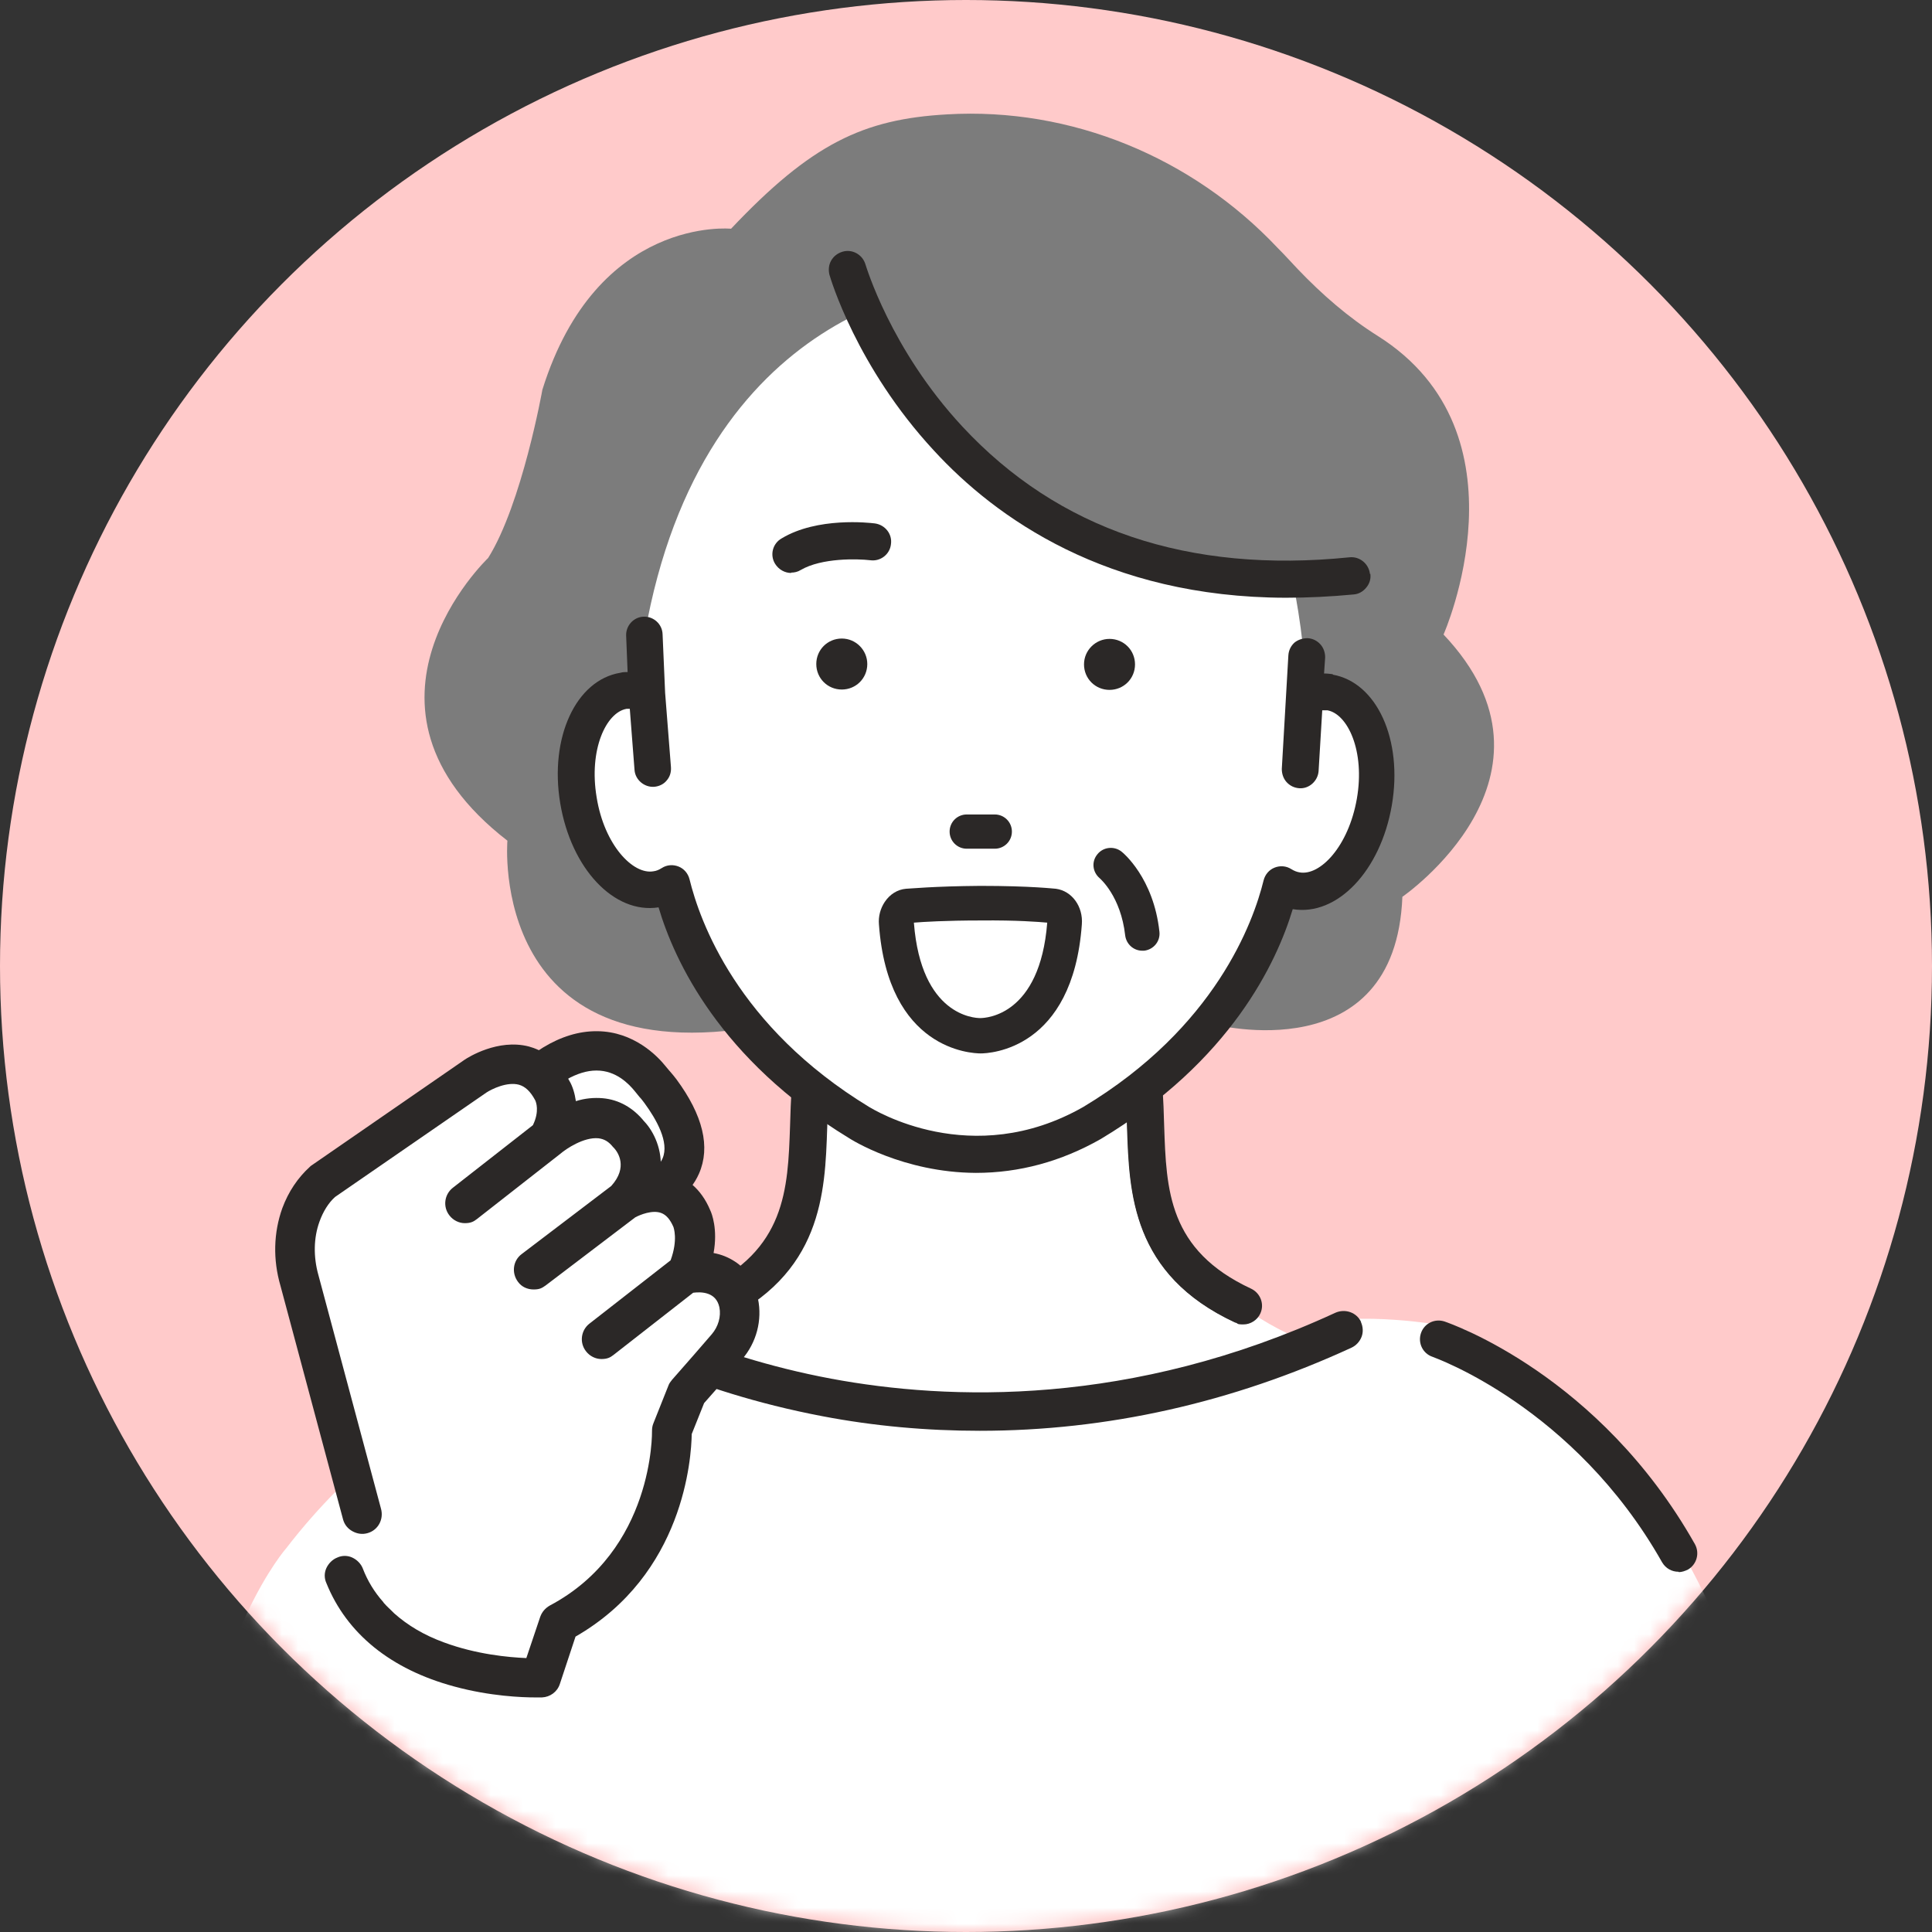 <svg width="120" height="120" viewBox="0 0 120 120" fill="none" xmlns="http://www.w3.org/2000/svg">
<rect x="0" y="0" width="120" height="120" fill="#333333" stroke="none"/>
<circle cx="60" cy="60" r="60" fill="#FFCACA"/>
<mask id="mask0_43_1167" style="mask-type:alpha" maskUnits="userSpaceOnUse" x="0" y="0" width="120" height="120">
<circle cx="60" cy="60" r="60" fill="white"/>
</mask>
<g mask="url(#mask0_43_1167)">
<mask id="mask1_43_1167" style="mask-type:luminance" maskUnits="userSpaceOnUse" x="0" y="0" width="120" height="120">
<path d="M60 120C93.137 120 120 93.137 120 60C120 26.863 93.137 0 60 0C26.863 0 0 26.863 0 60C0 93.137 26.863 120 60 120Z" fill="white"/>
</mask>
<g mask="url(#mask1_43_1167)">
<path d="M107.738 104.683C107.738 104.683 106.357 93.099 90.928 82.556C90.928 82.556 86.81 81.674 83.258 81.968L81.199 83.439C81.199 83.439 65.272 92.579 37.262 82.262C37.262 82.262 25.769 85.792 17.805 96.131C17.805 96.131 13.077 101.448 11.9 113.529L8.665 131.199H14.57C43.326 130.475 70.407 131.222 70.407 131.222C79.389 157.805 85.498 154.796 85.498 154.796C85.498 154.796 93.213 155.747 100.701 139.774L104.231 127.692L110.43 128.869L107.783 104.683H107.738Z" fill="white"/>
<path d="M49.932 62.511C49.932 62.511 53.642 82.76 38.665 82.285C38.665 82.285 56.131 95.452 82.081 83.665C82.081 83.665 67.466 79.638 71.538 62.76L49.932 62.534V62.511Z" fill="white"/>
<path d="M44.14 82.194C43.733 82.194 43.326 81.968 43.145 81.561C42.896 81.018 43.145 80.362 43.688 80.113C48.869 77.715 48.982 73.936 49.118 69.955C49.14 69.163 49.163 68.348 49.231 67.556C49.276 66.946 49.819 66.493 50.43 66.561C51.041 66.606 51.471 67.149 51.425 67.76C51.357 68.484 51.335 69.253 51.312 70.045C51.176 74.095 51.018 79.163 44.615 82.127C44.457 82.194 44.299 82.24 44.163 82.24L44.14 82.194Z" fill="#2B2827"/>
<path d="M44.14 82.263C43.688 82.263 43.281 81.991 43.099 81.584C42.828 81.018 43.099 80.317 43.665 80.045C48.801 77.647 48.937 73.891 49.072 69.932C49.095 69.14 49.118 68.326 49.185 67.534C49.208 67.217 49.367 66.946 49.593 66.742C49.819 66.539 50.136 66.448 50.43 66.493C50.746 66.516 51.018 66.674 51.222 66.901C51.425 67.127 51.516 67.444 51.493 67.738C51.425 68.462 51.403 69.208 51.38 70.023C51.244 74.095 51.086 79.163 44.661 82.15C44.502 82.217 44.344 82.263 44.185 82.263H44.14ZM50.317 66.584C50.068 66.584 49.842 66.674 49.661 66.833C49.457 67.014 49.321 67.263 49.299 67.534C49.231 68.326 49.208 69.14 49.185 69.932C49.05 73.959 48.937 77.738 43.733 80.159C43.213 80.407 42.986 81.018 43.235 81.539C43.416 81.901 43.778 82.15 44.185 82.15C44.593 82.15 44.48 82.127 44.615 82.059C50.973 79.095 51.154 74.073 51.289 70.023C51.312 69.231 51.335 68.462 51.403 67.738C51.425 67.466 51.335 67.195 51.154 66.969C50.973 66.742 50.724 66.629 50.452 66.606C50.43 66.606 50.385 66.606 50.362 66.606L50.317 66.584Z" fill="#2B2827"/>
<path d="M77.195 82.194C77.602 82.194 78.009 81.968 78.19 81.561C78.439 81.018 78.19 80.362 77.647 80.113C72.466 77.715 72.353 73.936 72.217 69.955C72.195 69.163 72.172 68.348 72.104 67.556C72.059 66.946 71.516 66.493 70.905 66.561C70.294 66.606 69.864 67.149 69.909 67.76C69.977 68.484 70 69.253 70.023 70.045C70.158 74.095 70.317 79.163 76.719 82.127C76.878 82.194 77.036 82.24 77.172 82.24L77.195 82.194Z" fill="#2B2827"/>
<path d="M76.719 82.149C70.294 79.163 70.136 74.095 70 70.023C69.977 69.231 69.955 68.484 69.887 67.737C69.864 67.421 69.955 67.127 70.158 66.9C70.362 66.674 70.633 66.516 70.95 66.493C71.267 66.471 71.561 66.561 71.787 66.742C72.014 66.946 72.172 67.217 72.195 67.534C72.263 68.326 72.285 69.14 72.308 69.932C72.444 73.914 72.557 77.647 77.715 80.045C78.281 80.317 78.552 80.995 78.281 81.584C78.1 81.991 77.67 82.262 77.24 82.262C76.81 82.262 76.9 82.217 76.765 82.149H76.719ZM70.928 66.606C70.656 66.629 70.407 66.765 70.226 66.968C70.045 67.172 69.955 67.443 69.977 67.737C70.045 68.462 70.068 69.231 70.091 70.023C70.226 74.072 70.385 79.095 76.765 82.059C76.9 82.127 77.059 82.149 77.195 82.149C77.602 82.149 77.964 81.923 78.145 81.538C78.394 81.018 78.145 80.407 77.647 80.158C72.444 77.737 72.308 73.959 72.195 69.932C72.172 69.14 72.149 68.326 72.082 67.534C72.059 67.262 71.923 66.991 71.719 66.832C71.538 66.674 71.312 66.584 71.063 66.584C70.814 66.584 70.996 66.584 70.973 66.584L70.928 66.606Z" fill="#2B2827"/>
<path d="M84.548 82.127C84.276 81.516 83.552 81.267 82.941 81.538C70.249 87.398 58.914 86.991 51.629 85.633C43.778 84.163 38.756 81.244 38.711 81.199C38.439 81.041 38.1 80.995 37.806 81.063C37.489 81.131 37.24 81.335 37.059 81.606C36.901 81.878 36.855 82.217 36.923 82.511C36.991 82.828 37.195 83.077 37.466 83.258C37.67 83.394 42.76 86.38 51.086 87.964C54.276 88.575 57.557 88.869 60.86 88.869C68.756 88.869 76.516 87.127 83.937 83.71C84.231 83.575 84.457 83.326 84.57 83.032C84.683 82.737 84.661 82.398 84.525 82.104L84.548 82.127Z" fill="#2B2827"/>
<path d="M104.253 97.625C103.846 97.625 103.461 97.421 103.235 97.036C97.76 87.353 89.072 84.321 88.982 84.276C88.371 84.073 88.054 83.416 88.258 82.806C88.462 82.195 89.118 81.878 89.728 82.082C90.113 82.217 99.344 85.407 105.271 95.905C105.588 96.471 105.385 97.172 104.842 97.489C104.661 97.579 104.457 97.647 104.276 97.647L104.253 97.625Z" fill="#2B2827"/>
<path d="M45.43 14.208C45.43 14.208 37.081 13.349 33.688 24.208C33.688 24.208 32.421 31.312 30.317 34.661C30.317 34.661 20.679 43.824 31.516 52.217C31.516 52.217 30.226 67.263 48.213 63.552L75.385 63.62C75.385 63.62 86.674 66.584 87.104 55.702C87.104 55.702 97.986 48.213 89.661 39.412C89.661 39.412 95.204 26.923 85.566 20.86C83.733 19.706 82.104 18.281 80.611 16.72C80.204 16.29 79.796 15.837 79.344 15.385C74.05 9.774 66.538 6.652 58.824 7.104C53.62 7.398 50.407 8.914 45.385 14.231L45.43 14.208Z" fill="#7C7C7C"/>
<path d="M67.851 69.751C76.177 64.751 78.846 58.032 79.593 54.955C79.887 55.136 80.181 55.271 80.52 55.317C82.624 55.679 84.819 53.212 85.385 49.819C85.973 46.425 84.728 43.371 82.624 43.009C82.127 42.918 81.652 43.009 81.177 43.19C79.887 19.457 65.249 17.24 61.855 17.556C58.462 17.217 43.597 19.163 40.045 39.412L40.204 43.077C39.728 42.873 39.231 42.805 38.756 42.873C36.652 43.235 35.385 46.267 35.95 49.683C36.516 53.077 38.688 55.565 40.792 55.203C41.131 55.158 41.425 55.023 41.719 54.842C42.444 57.918 45.068 64.638 53.371 69.706C53.371 69.706 60.158 74.118 67.828 69.751H67.851Z" fill="white"/>
<path d="M82.805 41.878C82.624 41.855 82.443 41.832 82.24 41.832L82.308 40.837C82.308 40.543 82.217 40.249 82.013 40.023C81.81 39.796 81.538 39.66 81.222 39.638C80.927 39.638 80.633 39.728 80.407 39.909C80.181 40.113 80.045 40.385 80.023 40.701L79.615 47.76C79.615 48.054 79.706 48.348 79.909 48.575C80.113 48.801 80.385 48.937 80.701 48.959C81.312 49.004 81.855 48.507 81.9 47.896L82.127 44.117C82.24 44.117 82.33 44.117 82.443 44.117C83.71 44.344 84.796 46.651 84.276 49.615C83.756 52.579 81.991 54.412 80.724 54.185C80.566 54.163 80.385 54.095 80.204 53.982C79.887 53.778 79.502 53.755 79.163 53.891C78.823 54.027 78.575 54.321 78.484 54.683C77.851 57.262 75.498 63.823 67.285 68.755C60.339 72.715 54.231 68.891 53.982 68.755C45.769 63.755 43.462 57.194 42.828 54.615C42.737 54.253 42.489 53.959 42.149 53.823C41.81 53.688 41.425 53.71 41.108 53.914C40.928 54.027 40.769 54.095 40.588 54.117C39.321 54.344 37.534 52.489 37.059 49.525C36.561 46.561 37.647 44.253 38.914 44.027C38.982 44.027 39.05 44.027 39.118 44.027L39.412 47.828C39.457 48.439 40.023 48.914 40.633 48.869C40.928 48.846 41.222 48.71 41.403 48.484C41.606 48.258 41.697 47.964 41.674 47.647L41.312 43.032L41.154 39.389C41.131 38.755 40.588 38.28 39.977 38.303C39.344 38.326 38.869 38.869 38.891 39.48L38.982 41.742C38.824 41.742 38.688 41.742 38.529 41.787C35.769 42.24 34.118 45.814 34.796 49.887C35.475 53.959 38.145 56.787 40.905 56.357C41.878 59.66 44.706 65.792 52.715 70.679C52.851 70.769 56.086 72.828 60.611 72.85C63.303 72.85 65.905 72.149 68.371 70.746C76.448 65.905 79.299 59.774 80.294 56.47C83.054 56.923 85.746 54.095 86.448 50.023C87.149 45.95 85.52 42.375 82.76 41.9L82.805 41.878Z" fill="#2B2827"/>
<path d="M52.398 14.457C52.398 14.457 52.353 33.711 80.588 36.38C80.588 36.38 80.996 9.005 52.398 14.457Z" fill="#7C7C7C"/>
<path d="M85.091 35.656C85.023 35.023 84.457 34.548 83.823 34.615C73.801 35.634 65.724 32.896 59.774 26.493C55.294 21.674 53.778 16.471 53.756 16.425C53.575 15.815 52.941 15.453 52.33 15.634C52.036 15.724 51.787 15.905 51.629 16.177C51.471 16.448 51.448 16.765 51.516 17.059C51.584 17.285 53.19 22.783 58.009 27.987C61.833 32.15 68.733 37.104 79.864 37.127C81.222 37.127 82.647 37.059 84.072 36.923C84.389 36.901 84.661 36.742 84.864 36.493C85.068 36.245 85.158 35.95 85.113 35.634L85.091 35.656Z" fill="#2B2827"/>
<path d="M40.407 67.014C39.57 65.95 36.357 62.873 31.357 68.824L38.213 74.774C38.213 74.774 45.588 73.937 41.018 67.76C40.814 67.489 40.588 67.263 40.385 67.014H40.407Z" fill="white"/>
<path d="M42.014 67.036C41.878 66.855 41.742 66.697 41.606 66.538L41.584 66.516C41.516 66.425 41.425 66.335 41.357 66.244C40.837 65.588 39.366 64.072 37.104 64.05H37.036C34.864 64.05 32.647 65.385 30.43 68.054C30 68.552 30.068 69.321 30.566 69.751L37.421 75.701C37.647 75.905 37.919 75.996 38.213 75.996C38.507 75.996 38.303 75.996 38.348 75.996C38.756 75.95 42.285 75.475 43.416 72.896C44.14 71.244 43.665 69.276 42.014 67.036ZM33.099 68.733C34.525 67.263 35.882 66.493 37.036 66.493H37.059C38.258 66.493 39.05 67.308 39.434 67.783C39.525 67.896 39.615 68.009 39.728 68.145C39.842 68.258 39.932 68.394 40.023 68.507C40.769 69.525 41.584 70.95 41.154 71.946C40.724 72.941 39.118 73.394 38.552 73.507L33.077 68.756L33.099 68.733Z" fill="#2B2827"/>
<path d="M45.905 80.837C45.407 78.416 42.67 79.005 42.67 79.005C43.597 76.946 42.986 75.634 42.986 75.634C41.787 72.715 38.824 74.48 38.824 74.48C40.882 72.331 39.072 70.407 39.072 70.407C37.172 67.987 34.072 70.634 34.072 70.634C35.045 68.892 34.299 67.693 34.299 67.693C32.738 64.683 29.547 66.788 29.547 66.788L20.045 73.349C19.366 73.96 18.937 74.706 18.665 75.453C18.19 76.765 18.19 78.19 18.575 79.525L22.081 91.674L21.403 97.783C24.118 104.57 33.597 104.118 33.597 104.118L34.728 100.724C41.968 96.878 41.742 88.756 41.742 88.756L42.67 86.426C43.846 85.091 44.661 84.163 45.158 83.575C45.792 82.828 46.086 81.833 45.882 80.86L45.905 80.837Z" fill="white"/>
<path d="M47.104 80.588C46.9 79.615 46.38 78.823 45.633 78.348C45.249 78.1 44.819 77.918 44.321 77.828C44.593 76.358 44.208 75.362 44.118 75.181C43.529 73.756 42.556 73.167 41.878 72.941C41.606 72.851 41.312 72.783 41.018 72.76C41.176 71.448 40.611 70.272 40 69.638C39.321 68.801 38.439 68.303 37.443 68.213C36.9 68.167 36.335 68.213 35.769 68.394C35.701 67.918 35.566 67.466 35.362 67.127C34.615 65.724 33.597 65.204 32.851 65C30.928 64.502 29.072 65.679 28.869 65.814L19.366 72.376C19.321 72.398 19.276 72.443 19.253 72.466C18.507 73.145 17.919 74.004 17.534 75.045C16.991 76.561 16.946 78.235 17.421 79.864L21.312 94.389C21.403 94.706 21.606 94.955 21.9 95.113C22.195 95.272 22.511 95.317 22.828 95.226C23.484 95.045 23.846 94.367 23.665 93.71L19.774 79.186C19.457 78.054 19.48 76.878 19.842 75.882C20.068 75.249 20.407 74.706 20.814 74.344L30.226 67.851C30.543 67.647 31.493 67.172 32.24 67.376C32.624 67.489 32.941 67.783 33.235 68.326C33.235 68.326 33.235 68.348 33.258 68.371C33.281 68.439 33.529 69.004 33.099 69.887L28.122 73.778C27.602 74.186 27.489 74.955 27.919 75.498C28.145 75.792 28.507 75.973 28.869 75.973C29.231 75.973 29.412 75.882 29.615 75.724L34.819 71.652C35.158 71.358 36.267 70.611 37.172 70.701C37.534 70.747 37.805 70.905 38.077 71.244C38.077 71.244 38.122 71.29 38.145 71.312C38.371 71.561 39.027 72.489 37.964 73.665L32.398 77.896C31.855 78.303 31.765 79.072 32.172 79.615C32.398 79.932 32.76 80.091 33.145 80.091C33.529 80.091 33.665 80 33.891 79.842L39.457 75.611C39.751 75.453 40.52 75.136 41.063 75.339C41.38 75.453 41.629 75.747 41.833 76.222C41.833 76.244 42.127 76.991 41.652 78.281L36.606 82.217C36.086 82.624 35.973 83.394 36.403 83.937C36.629 84.231 36.991 84.412 37.353 84.412C37.715 84.412 37.896 84.321 38.099 84.163L43.054 80.294C43.575 80.226 44.48 80.249 44.683 81.199C44.796 81.765 44.615 82.398 44.208 82.873C43.552 83.642 42.715 84.593 41.742 85.701C41.652 85.814 41.561 85.928 41.516 86.063L40.588 88.394C40.52 88.552 40.498 88.71 40.498 88.869C40.498 88.937 40.633 96.29 34.14 99.728C33.869 99.887 33.665 100.113 33.552 100.43L32.692 102.986C31.606 102.941 29.593 102.76 27.579 102.014C26.335 101.561 25.317 100.95 24.48 100.204C24.434 100.158 24.389 100.113 24.344 100.068C24.186 99.909 24.027 99.774 23.891 99.615C23.846 99.57 23.823 99.547 23.801 99.502C23.258 98.891 22.828 98.19 22.534 97.421C22.421 97.127 22.172 96.878 21.878 96.742C21.584 96.606 21.244 96.606 20.95 96.742C20.656 96.855 20.407 97.104 20.271 97.398C20.136 97.692 20.136 98.032 20.271 98.326C21.538 101.471 24.276 103.688 28.213 104.751C30.453 105.362 32.466 105.43 33.235 105.43C34.005 105.43 33.597 105.43 33.665 105.43C34.163 105.407 34.615 105.09 34.774 104.593L35.747 101.652C42.489 97.783 42.941 90.543 42.964 89.072L43.733 87.149C44.661 86.109 45.453 85.204 46.086 84.434C46.991 83.394 47.353 81.991 47.081 80.679L47.104 80.588Z" fill="#2B2827"/>
<path d="M70.95 59.05C70.407 59.05 69.955 58.642 69.887 58.099C69.615 55.678 68.348 54.593 68.303 54.547C67.851 54.163 67.783 53.507 68.167 53.054C68.529 52.602 69.208 52.534 69.661 52.896C69.751 52.964 71.652 54.525 72.014 57.873C72.081 58.461 71.652 58.982 71.063 59.05C71.018 59.05 70.973 59.05 70.95 59.05Z" fill="#2B2827"/>
<path d="M68.914 39.683C68.054 39.683 67.33 40.385 67.33 41.267C67.33 42.149 68.032 42.85 68.914 42.85C69.796 42.85 70.498 42.149 70.498 41.267C70.498 40.385 69.796 39.683 68.914 39.683Z" fill="#2B2827"/>
<path d="M53.869 41.244C53.869 40.385 53.167 39.661 52.285 39.661C51.403 39.661 50.701 40.362 50.701 41.244C50.701 42.127 51.403 42.828 52.285 42.828C53.167 42.828 53.869 42.127 53.869 41.244Z" fill="#2B2827"/>
<path d="M60.045 52.715H61.787C62.376 52.715 62.851 52.24 62.851 51.652C62.851 51.063 62.376 50.588 61.787 50.588H60.045C59.457 50.588 58.982 51.063 58.982 51.652C58.982 52.24 59.457 52.715 60.045 52.715Z" fill="#2B2827"/>
<path d="M49.14 35.588C48.756 35.588 48.371 35.385 48.145 35.023C47.805 34.48 47.986 33.756 48.552 33.439C50.769 32.104 53.982 32.466 54.344 32.511C54.977 32.602 55.43 33.168 55.339 33.801C55.272 34.434 54.683 34.887 54.05 34.797C53.281 34.706 51.041 34.638 49.728 35.407C49.547 35.52 49.344 35.566 49.14 35.566V35.588Z" fill="#2B2827"/>
<path d="M60.928 65.43C60.317 65.43 55.158 65.204 54.593 57.421C54.548 56.923 54.683 56.425 54.955 56.018C55.272 55.543 55.747 55.249 56.267 55.203C56.425 55.203 57.964 55.045 60.882 55.023C64.072 55.023 65.52 55.203 65.588 55.203C66.584 55.339 67.285 56.312 67.195 57.421C66.629 65.204 61.471 65.43 60.905 65.43H60.928ZM56.765 57.33C57.217 63.077 60.52 63.235 60.882 63.235C61.244 63.235 64.593 63.077 65.045 57.307C64.525 57.262 63.19 57.149 60.905 57.172C58.711 57.172 57.308 57.262 56.765 57.307V57.33Z" fill="#2B2827"/>
</g>
</g>
</svg>

